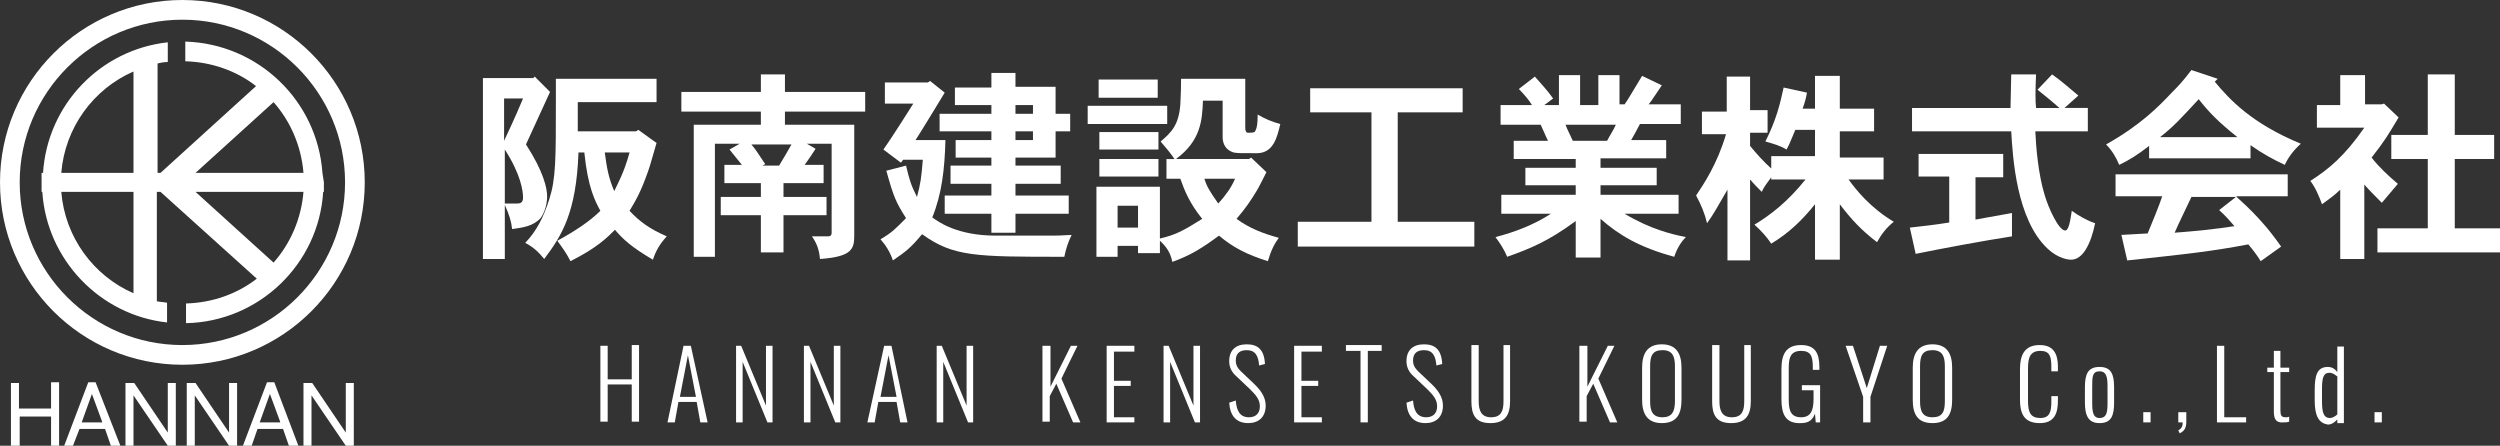 <?xml version="1.0" encoding="utf-8"?>
<!-- Generator: Adobe Illustrator 24.2.1, SVG Export Plug-In . SVG Version: 6.00 Build 0)  -->
<svg version="1.1" id="レイヤー_1" xmlns="http://www.w3.org/2000/svg" xmlns:xlink="http://www.w3.org/1999/xlink" x="0px"
	 y="0px" viewBox="0 0 342.7 61.1" style="enable-background:new 0 0 342.7 61.1;" xml:space="preserve">
<rect x="0" y="0" width="342.7" height="61.1" fill="#333333" stroke="none"/>
<style type="text/css">
	.st0{fill:#FFFFFF;}
</style>
<g>
	<g>
		<g>
			<path class="st0" d="M44.2,23.7c-0.7-9.9-8.8-17.7-18.8-18v2.7c3.6,0.1,7,1.3,9.7,3.4L22,23.7h-0.4V8.7c0.4-0.1,0.9-0.2,1.4-0.2
				V5.8c-9.2,1-16.5,8.5-17.1,17.9H5.7V25v1.3h0.1c0.6,9.3,7.9,16.9,17.1,17.9v-2.7c-0.5-0.1-0.9-0.1-1.4-0.2V26.3H22l13.2,11.9
				c-2.7,2.1-6.1,3.3-9.7,3.4v2.7c10-0.2,18.2-8.1,18.8-18h0.1V25L44.2,23.7L44.2,23.7z M18.3,40.2c-5.5-2.4-9.4-7.7-9.9-13.9h9.9
				V40.2z M18.3,23.7H8.4c0.5-6.2,4.4-11.5,9.9-13.9V23.7z M37.5,36l-10.7-9.7h14.8C41.3,30,39.8,33.4,37.5,36z M26.8,23.7L37.5,14
				c2.3,2.6,3.8,6,4.1,9.7H26.8z"/>
			<path class="st0" d="M25,0C11.2,0,0,11.2,0,25s11.2,25,25,25s25-11.2,25-25S38.8,0,25,0z M25,47.3c-12.3,0-22.3-10-22.3-22.3
				c0-12.3,10-22.3,22.3-22.3c12.3,0,22.3,10,22.3,22.3C47.3,37.3,37.3,47.3,25,47.3z"/>
		</g>
		<g>
			<path class="st0" d="M8.1,61.1H7v-4H2.7v4H1.5v-8.6h1.1V56H7v-3.6h1.1V61.1z"/>
			<path class="st0" d="M16.5,61.1h-1.3l-0.8-2.3h-3.5L10,61.1H8.8l3.3-8.7h1L16.5,61.1z M14,57.8L12.6,54l-1.4,3.9H14z"/>
			<path class="st0" d="M24.1,61.1h-1.1l-4.7-6.9c0,0,0,1.2,0,2.3v4.6h-1.1v-8.6h1.2l4.6,6.8c0,0,0-1.1,0-2.2v-4.6h1.1V61.1z"/>
			<path class="st0" d="M32.5,61.1h-1.1l-4.7-6.9c0,0,0,1.2,0,2.3v4.6h-1.1v-8.6h1.2l4.6,6.8c0,0,0-1.1,0-2.2v-4.6h1.1V61.1z"/>
			<path class="st0" d="M40.9,61.1h-1.3l-0.8-2.3h-3.5l-0.8,2.3h-1.2l3.3-8.7h1L40.9,61.1z M38.4,57.8L37,54l-1.4,3.9H38.4z"/>
			<path class="st0" d="M48.5,61.1h-1.1l-4.7-6.9c0,0,0,1.2,0,2.3v4.6h-1.1v-8.6h1.2l4.6,6.8c0,0,0-1.1,0-2.2v-4.6h1.1V61.1z"/>
		</g>
	</g>
	<g>
		<g>
			<path class="st0" d="M75.4,12.6c-1.5,3.3-1.7,3.7-3.3,7.2c2.4,3.7,2.9,6,2.9,7.1c0,1-0.3,2.2-0.9,3c-1,1.1-2.4,1.3-3.9,1.5
				c-0.1-1-0.4-2-1-3.3v7.4h-3V10.7h6.9l0.2-0.2L75.4,12.6z M69.1,19.3c0.5-1.1,1.3-2.7,2.6-5.8h-2.6V19.3z M69.1,27.9h1.8
				c0.4,0,0.8-0.1,0.8-0.8c0-0.9-0.3-3.2-2.5-6.6V27.9z M90,10.9V14H79.2v4h8l0.3-0.2l2.5,1.8c-0.2,0.6-0.9,3.2-1.1,3.7
				c-1,2.9-1.7,4.1-2.6,5.6c1.4,1.5,2.8,2.5,5.1,3.5c-1,1.1-1.5,2-1.9,3.2c-2.9-1.7-4.1-2.8-5.2-4.1c-1.1,1.1-2.5,2.5-6.1,4.3
				c-0.5-1-1-1.7-1.8-2.8c2.4-1.3,4.5-2.7,5.9-4.1c-0.7-1.3-1.7-3.1-2.2-8h-0.8c-0.3,8.3-2.3,11.4-4.7,14.6c-0.8-1-1.6-1.7-2.6-2.2
				c1.6-1.7,2.5-3.5,3.3-6c0.9-2.8,0.9-5.5,0.9-13.2v-3.3H90z M82.9,20.9c0.3,2.2,0.5,3.4,1.3,5.3c0.5-1.1,1.3-2.4,2.1-5.3H82.9z"/>
			<path class="st0" d="M107.6,10.2v2.4h11v2.7h-11v1.8h9.5v15.2c0,1.8-0.3,2.9-4.7,3.2c-0.1-1.2-0.4-2.1-1.1-3.1h2.2
				c0.3,0,0.5-0.1,0.5-0.5V19.7h-3.4l1.2,0.7c-0.5,0.8-1,1.5-1.5,2.2h2.6v2.5h-5.5v1.9h5.9v2.5h-5.9v5.1h-3.1v-5.1h-5.5v-2.5h5.5
				v-1.9h-5v-2.5h2.4c-0.6-0.7-1.1-1.4-1.7-2.1l1.4-0.8H98v15.5h-2.9V17.1h9.2v-1.8H93.4v-2.7h10.9v-2.4H107.6z M104.5,22.7h2.3
				c0.6-1,1.2-2,1.7-2.9H103c0.7,0.8,1.2,1.7,1.9,2.7L104.5,22.7z"/>
			<path class="st0" d="M127.5,11.1l2,1.6c-0.6,1-3.4,5.6-4,6.5h4.1c-0.1,4-0.5,7.4-1.8,10.6c0.8,0.6,3.4,2.5,8.7,2.5h7.3
				c1,0,1.6,0,3.1-0.1c-0.5,1-0.8,2-1,3c-12.2,0-15.2,0-19.5-3.1c-1.5,1.8-2.1,2.3-4,3.6c-0.4-1.2-1-2.1-1.7-2.9
				c1.7-1,2.1-1.5,3.5-2.9c-1.4-2.2-1.7-2.9-2.7-6.5l2.7-0.7c0.5,2.1,0.7,2.7,1.5,4.3c0.5-1.9,0.6-2.6,0.8-5.1h-2.7l-0.3,0.4
				l-2.4-1.8c1-1.4,3.6-5.5,4.1-6.3h-3.9v-2.9h5.9L127.5,11.1z M139.2,9.9v2h5.5v3.7h2V18h-2v3.6h-5.5v1.1h6.2v2.5h-6.2v1.6h7.3v2.5
				h-7.3v2.6h-3.3v-2.6h-6.4v-2.5h6.4v-1.6h-5.6v-2.5h5.6v-1.1H131v-2.4h4.9V18h-7.1v-2.4h7.1v-1.2h-5V12h5v-2H139.2z M139.2,14.4
				v1.2h2.4v-1.2H139.2z M139.2,18v1.2h2.4V18H139.2z"/>
			<path class="st0" d="M160,14.4V17h-10.9v-2.5H160z M159,32.7c2.1-0.5,3.1-1,5.8-2.7c-1.7-2.1-2.4-3.8-3-5.5h-1.9v-2.7h1.1
				c-0.6-0.9-1.3-1.7-1.9-2.4c1.4-1.2,2.5-2.2,2.7-5.1c0-0.6,0.1-1.2,0.1-3.5h8.8v6.7c0,0.7,0.3,0.7,0.4,0.7c0.9,0,0.9-0.1,1-0.3
				c0.2-0.4,0.3-0.9,0.3-2.2c1,0.6,2,1,3.1,1.3c-0.4,1.7-0.9,4-3.2,4c-2.4,0-2.7,0-3.2-0.1c-1-0.3-1.5-1.1-1.5-2.1v-5h-2.7
				c-0.1,2.7-0.3,5.5-3.7,8h10l0.3-0.2l2.1,2c-0.2,0.4-1.1,2.2-1.3,2.5c-0.9,1.5-1.6,2.5-2.8,3.9c1.8,1.3,3.6,2,5.8,2.6
				c-0.6,0.8-1.1,1.8-1.5,3.2c-2.9-0.9-4.8-1.9-6.7-3.5c-2.3,1.7-3.9,2.7-6.4,3.6c-0.2-1-0.6-1.9-1.7-2.9v1.7h-3v-1h-2.8v1.5h-2.9
				v-9.6h8.7V32.7z M158.7,10.9v2.5h-8.1v-2.5H158.7z M158.8,18.1v2.4h-8.1v-2.4H158.8z M158.8,21.8v2.4h-8.1v-2.4H158.8z
				 M153.2,28.2v3h2.8v-3H153.2z M165.1,24.5c0.3,1,0.7,1.7,1.9,3.4c1-1.1,1.8-2.2,2.3-3.4H165.1z"/>
			<path class="st0" d="M200.5,12.1v3.3h-8.9v15h10.5v3.4h-24.2v-3.4h10.1v-15h-8.4v-3.3H200.5z"/>
			<path class="st0" d="M222,10.2v4.1h0.7c0.5-0.7,0.7-1.1,2.4-3.9l2.7,1.3c-0.3,0.4-1.5,2.3-1.8,2.6h4.4v2.7h-5.6
				c-0.4,0.8-0.8,1.5-1.2,2.2h4.8v2.5h-9V23h7.7v2.4h-7.7v1.3h10.7v2.6h-7.4c3.5,2.1,6.4,2.8,8.4,3.2c-0.8,0.8-1.3,1.8-1.6,2.7
				c-4.8-1.3-7.6-3-10.1-5.2v5.3H216v-5c-3.8,2.8-6.3,3.8-9.4,4.9c-0.4-1-1-1.9-1.6-2.7c2.7-0.7,5.3-1.7,7.6-3.2h-6.8v-2.6H216v-1.3
				h-6.9V23h6.9v-1.2h-8.5v-2.5h4.7c-0.4-0.8-0.7-1.6-1-2.2h-5.5v-2.7h4.3c-0.4-0.7-1.2-1.6-1.8-2.2l2.2-1.7c0.8,0.9,1.8,2,2.5,3
				l-1.2,0.9h2v-4.1h2.9v4.1h2.5v-4.1H222z M214.6,17.1c0.3,0.8,0.7,1.5,1,2.2h4.7c0.3-0.6,0.9-1.5,1.2-2.2H214.6z"/>
			<path class="st0" d="M239.9,10.3v4.8h2.4v3.1h-2.4V20c0.9,1.1,1.8,2.1,2.9,3.1v-1.7h6v-3.6h-2.7c-0.4,0.9-0.7,1.8-1.2,2.7
				c-0.8-0.5-1.8-0.8-2.9-1.1c1.5-3,2-5.1,2.5-7.4l3.2,0.7c-0.1,0.6-0.3,1.4-0.6,2.2h1.7v-4.5h3.4v4.5h4.7v3.1h-4.7v3.6h6v3h-4.8
				c1,1.4,3,3.9,6.2,5.8c-1,0.8-1.7,1.7-2.3,2.8c-2.2-1.7-3.5-3.1-5.1-5.2v7.6h-3.4v-7.6c-1.7,2.1-3.5,3.9-6,5.4
				c-0.6-0.9-1.3-1.7-2.3-2.6c2.3-1.4,4.6-3.2,7-6.2h-4.7v-0.3c-0.5,0.7-1,1.3-1.3,2c-0.5-0.5-1.1-1.1-1.6-1.7v11.1h-3.1v-9.7
				c-1.4,2.4-1.8,3.2-2.8,4.6c-0.3-1.3-0.8-2.5-1.5-3.8c1-1.5,2.9-4.3,4.1-8.4h-3.3v-3.1h3.4v-4.8H239.9z"/>
			<path class="st0" d="M274.6,21.2v3.1h-3.8v5.8c1.6-0.3,3.4-0.6,5-0.9v3.2c-3.9,0.6-9.8,1.7-13.2,2.4l-0.8-3.6
				c1.8-0.2,3.6-0.4,5.4-0.7v-6.3H263v-3.1H274.6z M283,14.8h3.2V18H279c0.1,2.2,0.4,5.9,1.3,8.8c0.5,1.7,1.9,4.8,2.8,4.8
				c0.5,0,0.7-1.4,0.9-2.7c1,0.7,2,1.3,3.2,1.7c-0.6,2.9-1.7,5-3.3,5c-0.3,0-1.7-0.1-3.2-1.5c-4.3-4-4.8-12.6-5-16.1h-13.6v-3.2
				h13.5l0.1-4.6h3.4c-0.1,2.3-0.1,3.7,0,4.6l3.2,0c-1-0.9-2-1.7-3-2.5l2-2.1c1.3,0.9,2.5,2,3.6,2.9L283,14.8z"/>
			<path class="st0" d="M304,10.8l-0.4,0.4c2,2.4,5,5.7,11.8,8.5c-0.9,0.8-1.7,1.8-2.2,2.9c-1.5-0.7-3-1.5-4.7-2.7v1.8h-13.9v-1.7
				c-1.4,1.1-2.8,2-4.1,2.6c-0.4-1-1-2-1.8-2.8c4.8-2.7,7.2-5.2,9-7.1c0.7-0.7,1.5-1.5,2.7-3.1L304,10.8z M306.6,27
				c2,1.8,2.8,2.7,3.6,3.6c0.8,0.9,1.5,1.8,2.5,3.2l-2.8,2c-0.5-0.8-1.1-1.6-1.7-2.3c-5.3,1-8.3,1.3-16.6,2.2l-0.8-3.5l3.6-0.2
				c0.7-1.7,1.5-3.6,2-5.1h-6.4v-3h23.6v3H306.6z M306.7,18.8c-2.6-2.1-3.8-3.3-5.3-5.2c-2.6,2.8-3.4,3.7-5.3,5.2H306.7z M306.5,27
				h-6.1c-0.7,1.5-1.7,3.5-2.3,4.9c2.7-0.2,5.7-0.5,8.2-0.9c-0.6-0.7-1.3-1.5-2.1-2.2L306.5,27z"/>
			<path class="st0" d="M324.2,10.2v4.1h2.3l0.3-0.1l2,1.9c-1.5,2.5-1.9,3.2-3.7,5.5c1,1.3,2.3,2.5,3.6,3.6
				c-0.7,0.8-1.5,1.8-2.2,2.6c-0.8-0.8-1.7-1.7-2.4-2.5v10.2h-3.3V26c-0.8,0.8-1.7,1.4-2.5,2c-0.4-1.1-0.9-2.3-1.6-3.2
				c2.5-1.6,4.7-3.4,7.4-7.3h-6.5v-3.1h3.2v-4.1H324.2z M336.5,10.2v8.3h5.4v3.3h-5.4v9.5h6.2v3.3h-16.8v-3.3h6.9v-9.5h-5v-3.3h5
				v-8.3H336.5z"/>
		</g>
		<g>
			<path class="st0" d="M82.3,47.4h1V52h3.3v-4.7h1v10.5h-1v-5.1h-3.3v5.1h-1V47.4z"/>
			<path class="st0" d="M93.7,47.4h1L97,57.9h-1l-0.5-2.8H93l-0.5,2.8h-1L93.7,47.4z M95.4,54.4l-1.1-5.7l-1.1,5.7H95.4z"/>
			<path class="st0" d="M100.9,47.4h0.7l3.4,8.2v-8.2h0.9v10.5h-0.7l-3.4-8.3v8.3h-0.9V47.4z"/>
			<path class="st0" d="M110.2,47.4h0.7l3.4,8.2v-8.2h0.9v10.5h-0.7l-3.4-8.3v8.3h-0.9V47.4z"/>
			<path class="st0" d="M121.2,47.4h1l2.2,10.5h-1l-0.5-2.8h-2.5l-0.5,2.8h-1L121.2,47.4z M122.9,54.4l-1.1-5.7l-1.1,5.7H122.9z"/>
			<path class="st0" d="M128.4,47.4h0.7l3.4,8.2v-8.2h0.9v10.5h-0.7l-3.4-8.3v8.3h-0.9V47.4z"/>
			<path class="st0" d="M143,47.4h1v5.6l2.8-5.6h0.9l-2.2,4.5l2.6,6h-1l-2.3-5.3l-0.9,1.7v3.5h-1V47.4z"/>
			<path class="st0" d="M151.7,47.4h3.8v0.8h-2.8v4h2.3v0.7h-2.3v4.3h2.8v0.7h-3.8V47.4z"/>
			<path class="st0" d="M159.5,47.4h0.7l3.4,8.2v-8.2h0.9v10.5h-0.7l-3.4-8.3v8.3h-0.9V47.4z"/>
			<path class="st0" d="M168.5,55.2l0.9-0.3c0.1,1.3,0.5,2.3,1.8,2.3c0.9,0,1.5-0.5,1.5-1.5c0-0.9-0.5-1.5-1.3-2.3l-1.9-1.8
				c-0.7-0.6-1-1.3-1-2.1c0-1.5,0.9-2.3,2.4-2.3c1.5,0,2.4,0.7,2.5,2.7l-0.8,0.2c-0.1-1.3-0.5-2.1-1.7-2.1c-0.9,0-1.5,0.4-1.5,1.4
				c0,0.6,0.2,1,0.7,1.5l1.9,1.8c0.8,0.8,1.5,1.7,1.5,2.9c0,1.6-1,2.4-2.4,2.4C169.4,58,168.6,56.9,168.5,55.2z"/>
			<path class="st0" d="M177.4,47.4h3.8v0.8h-2.8v4h2.3v0.7h-2.3v4.3h2.8v0.7h-3.8V47.4z"/>
			<path class="st0" d="M186.5,48.1h-2v-0.8h4.9v0.8h-1.9v9.8h-1V48.1z"/>
			<path class="st0" d="M192.8,55.2l0.9-0.3c0.1,1.3,0.5,2.3,1.8,2.3c0.9,0,1.5-0.5,1.5-1.5c0-0.9-0.5-1.5-1.3-2.3l-1.9-1.8
				c-0.7-0.6-1-1.3-1-2.1c0-1.5,0.9-2.3,2.4-2.3c1.5,0,2.4,0.7,2.5,2.7l-0.8,0.2c-0.1-1.3-0.5-2.1-1.7-2.1c-0.9,0-1.5,0.4-1.5,1.4
				c0,0.6,0.2,1,0.7,1.5l1.9,1.8c0.8,0.8,1.5,1.7,1.5,2.9c0,1.6-1,2.4-2.4,2.4C193.7,58,192.9,56.9,192.8,55.2z"/>
			<path class="st0" d="M201.7,55v-7.7h1v7.7c0,1.2,0.3,2.2,1.7,2.2c1.4,0,1.7-0.9,1.7-2.2v-7.7h0.9V55c0,1.8-0.6,3-2.7,3
				C202.2,58,201.7,56.8,201.7,55z"/>
			<path class="st0" d="M216.6,47.4h1v5.6l2.8-5.6h0.9l-2.2,4.5l2.6,6h-1l-2.3-5.3l-0.9,1.7v3.5h-1V47.4z"/>
			<path class="st0" d="M225.1,54.8v-4.4c0-1.9,0.7-3.2,2.7-3.2c2,0,2.7,1.3,2.7,3.2v4.4c0,1.9-0.6,3.2-2.7,3.2
				C225.8,58,225.1,56.7,225.1,54.8z M229.6,55v-4.8c0-1.3-0.3-2.2-1.7-2.2c-1.4,0-1.7,0.8-1.7,2.2V55c0,1.3,0.3,2.2,1.7,2.2
				C229.2,57.2,229.6,56.4,229.6,55z"/>
			<path class="st0" d="M234.7,55v-7.7h1v7.7c0,1.2,0.3,2.2,1.7,2.2c1.4,0,1.7-0.9,1.7-2.2v-7.7h0.9V55c0,1.8-0.6,3-2.7,3
				C235.2,58,234.7,56.8,234.7,55z"/>
			<path class="st0" d="M244.2,54.7v-4.1c0-2,0.6-3.3,2.7-3.3c1.9,0,2.5,1.1,2.5,3v0.4h-0.9v-0.4c0-1.5-0.3-2.2-1.6-2.2
				c-1.5,0-1.7,1-1.7,2.4v4.3c0,1.5,0.3,2.4,1.7,2.4c1.3,0,1.7-0.9,1.7-2.5v-1.2h-1.6v-0.7h2.5v5.1h-0.6l-0.1-1.2
				c-0.3,0.8-0.8,1.3-1.9,1.3C244.7,58.1,244.2,56.7,244.2,54.7z"/>
			<path class="st0" d="M255.4,54.4l-2.4-7h1l1.9,5.8l1.8-5.8h1l-2.3,7v3.5h-1V54.4z"/>
			<path class="st0" d="M262.2,54.8v-4.4c0-1.9,0.7-3.2,2.7-3.2c2,0,2.7,1.3,2.7,3.2v4.4c0,1.9-0.6,3.2-2.7,3.2
				C262.8,58,262.2,56.7,262.2,54.8z M266.6,55v-4.8c0-1.3-0.3-2.2-1.7-2.2c-1.4,0-1.7,0.8-1.7,2.2V55c0,1.3,0.3,2.2,1.7,2.2
				C266.3,57.2,266.6,56.4,266.6,55z"/>
			<path class="st0" d="M276.9,54.8v-4.2c0-1.9,0.6-3.3,2.7-3.3c1.9,0,2.5,1.2,2.5,3v0.6h-0.9v-0.6c0-1.4-0.2-2.2-1.5-2.2
				c-1.4,0-1.7,0.9-1.7,2.4v4.5c0,1.6,0.4,2.3,1.7,2.3c1.3,0,1.5-0.9,1.5-2.3v-0.7h0.9v0.6c0,1.8-0.5,3.1-2.5,3.1
				C277.4,58,276.9,56.6,276.9,54.8z"/>
			<path class="st0" d="M285.8,55.2v-2.1c0-1.8,0.4-2.8,2-2.8c1.6,0,2,1,2,2.8v2.1c0,1.8-0.4,2.8-2,2.8
				C286.3,58,285.8,57,285.8,55.2z M288.9,55.2v-2.2c0-1.2-0.1-2.1-1.1-2.1c-1,0-1,0.8-1,2.1v2.2c0,1.2,0.1,2.1,1,2.1
				C288.8,57.3,288.9,56.5,288.9,55.2z"/>
			<path class="st0" d="M293.8,56.5h1v1.4h-1V56.5z"/>
			<path class="st0" d="M298.6,59c0.5-0.3,0.6-0.6,0.6-1.1h-0.6v-1.4h1.1v1.3c0,0.9-0.3,1.3-0.9,1.6L298.6,59z"/>
			<path class="st0" d="M303.9,47.4h1v9.8h3v0.7h-4V47.4z"/>
			<path class="st0" d="M311.7,56.4V51h-0.9v-0.6h0.9v-2.3h0.9v2.3h1.2V51h-1.2v5.2c0,0.7,0.1,1,0.7,1c0.2,0,0.4,0,0.5-0.1v0.7
				c-0.3,0.1-0.5,0.1-0.8,0.1C311.9,58,311.7,57.3,311.7,56.4z"/>
			<path class="st0" d="M317.3,54.9v-1.4c0-2,0.3-3.2,1.8-3.2c0.6,0,1,0.3,1.3,0.7v-3.5h0.9v10.5h-0.9v-0.5
				c-0.3,0.3-0.7,0.7-1.3,0.7C317.9,58,317.3,57.1,317.3,54.9z M320.4,56.8v-5.2c-0.3-0.2-0.6-0.5-1.1-0.5c-0.8,0-1,0.7-1,2.2V55
				c0,1.5,0.2,2.3,1.1,2.3C319.7,57.3,320.1,57.1,320.4,56.8z"/>
			<path class="st0" d="M325.5,56.5h1v1.4h-1V56.5z"/>
		</g>
	</g>
</g>
</svg>
